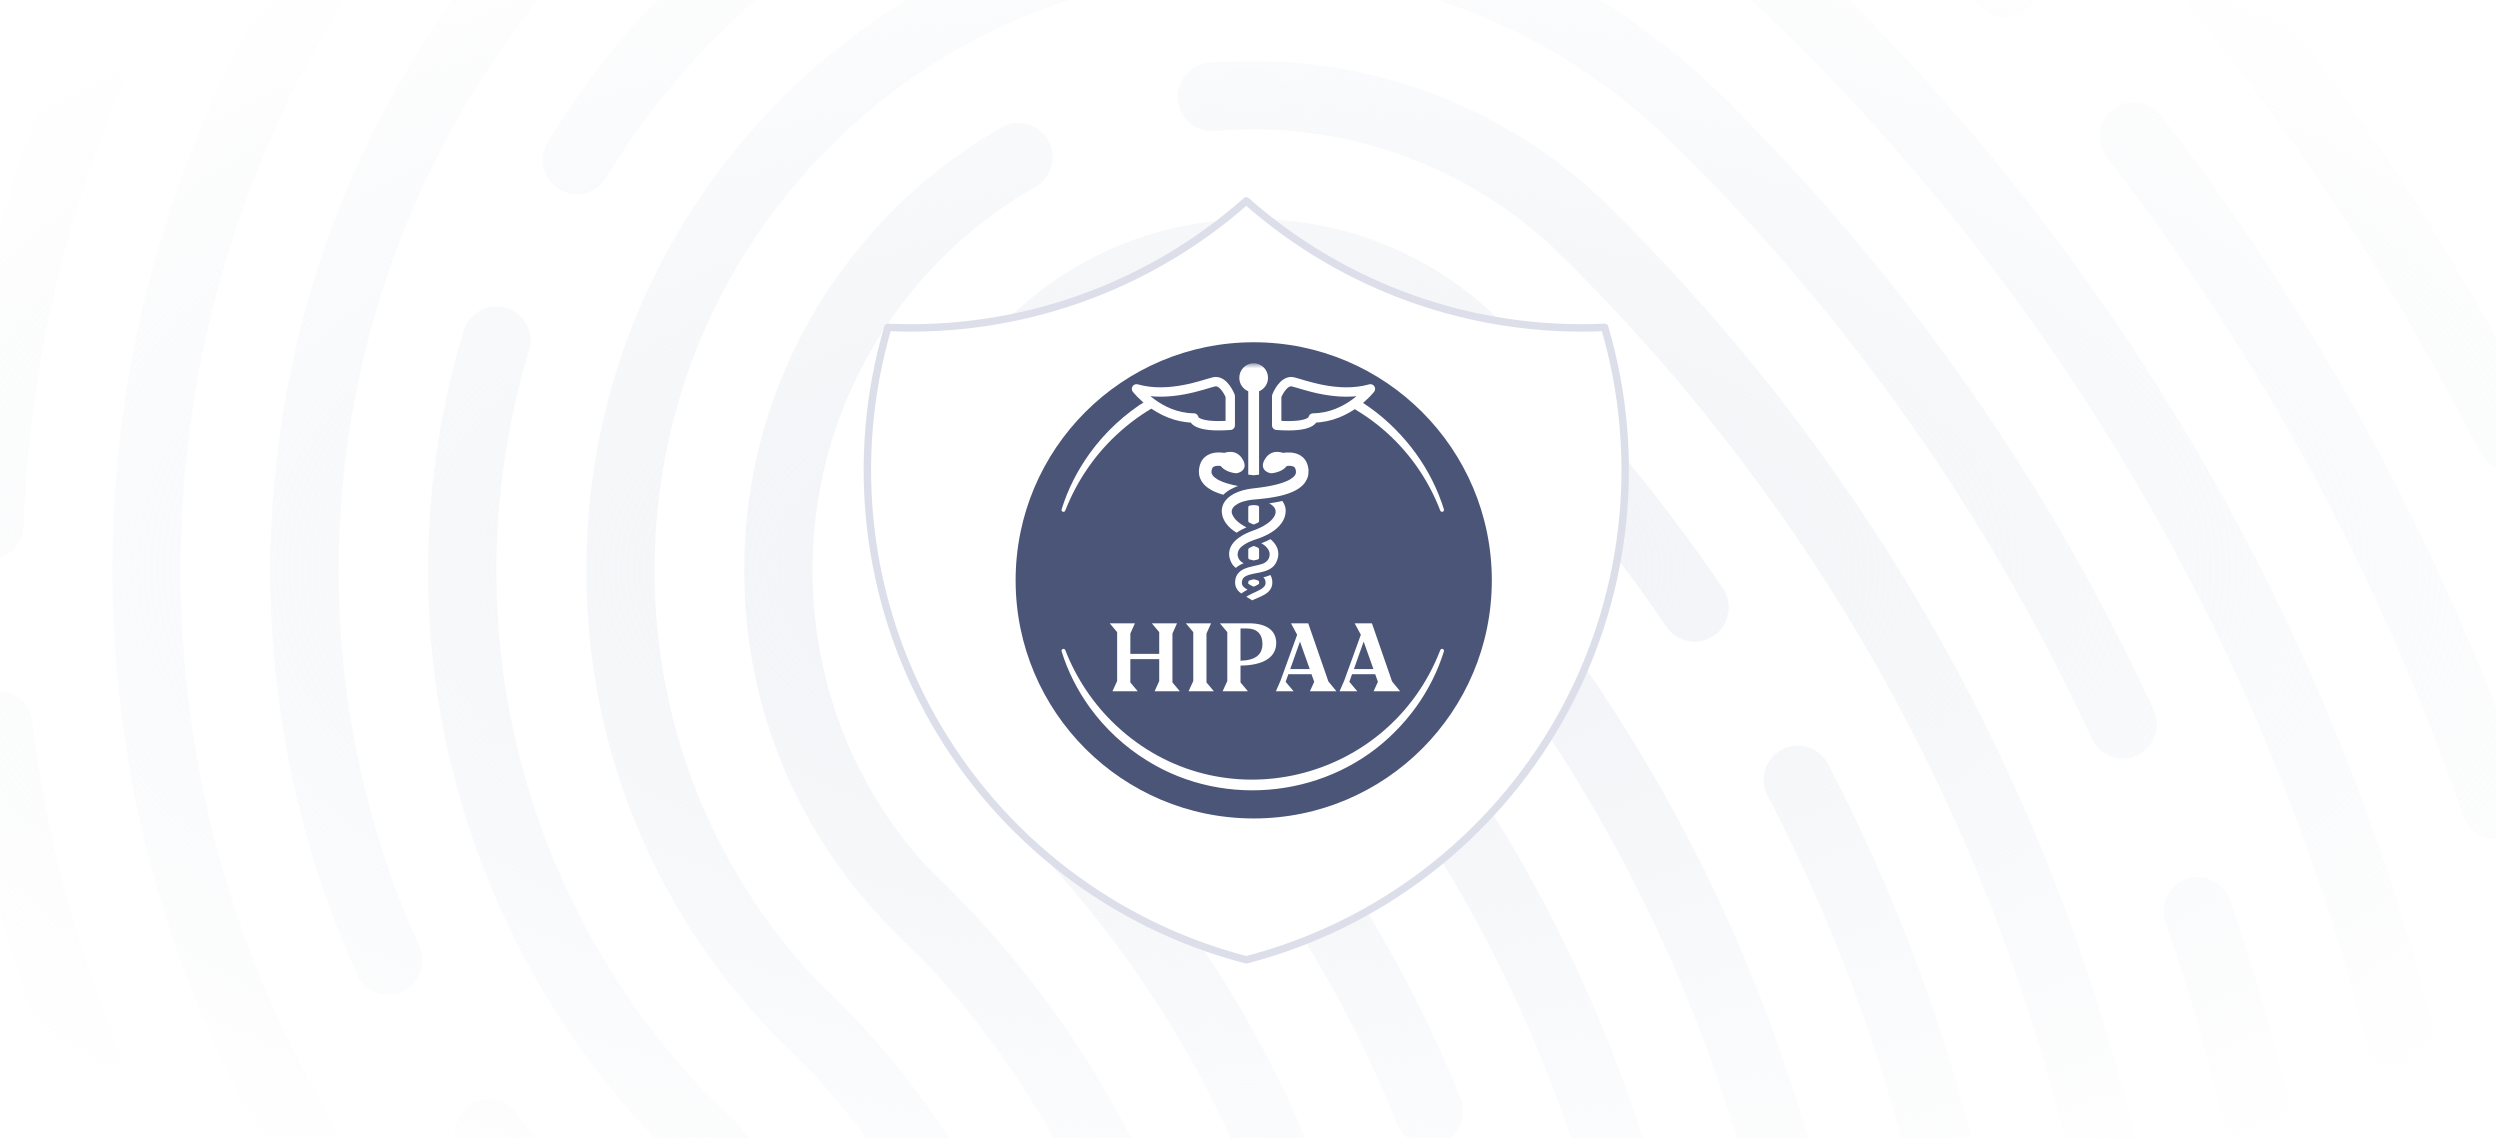 <svg width="336" height="153" viewBox="0 0 336 153" fill="none" xmlns="http://www.w3.org/2000/svg">
<g clip-path="url(#clip0_3830_56123)">
<path d="M-5.997 70.441C-4.456 26.719 13.282 -14.559 43.948 -45.785C71.157 -73.494 105.805 -90.974 144.15 -96.336C146.661 -96.687 148.978 -94.934 149.329 -92.422C149.68 -89.909 147.929 -87.59 145.419 -87.236C109.097 -82.156 76.269 -65.597 50.492 -39.344C21.439 -9.761 4.636 29.344 3.175 70.766C3.121 72.292 2.33 73.616 1.16 74.41C0.383 74.936 -0.563 75.23 -1.572 75.195C-4.105 75.106 -6.086 72.98 -5.997 70.444V70.441ZM290.819 -47.989C290.58 -48.225 290.321 -48.424 290.051 -48.596C258.08 -79.707 215.979 -97.248 171.377 -97.999C168.844 -98.043 166.754 -96.022 166.71 -93.484C166.667 -90.948 168.689 -88.859 171.222 -88.813C213.786 -88.096 253.951 -71.249 284.318 -41.37C284.528 -41.166 284.752 -40.987 284.985 -40.829C293.375 -32.492 300.88 -23.273 307.283 -13.402C308.663 -11.275 311.507 -10.671 313.632 -12.052C313.658 -12.07 313.681 -12.084 313.707 -12.101C315.771 -13.5 316.346 -16.303 314.98 -18.407C308.057 -29.075 299.928 -39.027 290.816 -47.989H290.819ZM57.853 199.595C56.024 197.943 54.253 196.274 52.582 194.633C52.378 194.432 52.157 194.256 51.927 194.101C38.628 180.885 27.768 165.718 19.654 149C11.692 132.599 6.528 115.064 4.305 96.884C3.998 94.365 1.709 92.576 -0.807 92.883C-3.323 93.191 -5.112 95.482 -4.804 98C-2.458 117.191 2.994 135.702 11.399 153.015C20.094 170.93 31.765 187.159 46.087 201.247C46.311 201.468 46.556 201.653 46.809 201.819C48.379 203.348 50.015 204.887 51.702 206.416C53.301 207.86 55.639 207.97 57.347 206.813C57.649 206.608 57.928 206.367 58.183 206.085C59.883 204.202 59.733 201.299 57.853 199.598V199.595ZM171.665 73.356C169.859 71.578 166.952 71.601 165.175 73.414C163.398 75.224 163.424 78.131 165.232 79.91C186.381 100.709 201.873 125.413 211.275 153.335C220.244 179.967 223.116 208.827 219.582 236.795C219.263 239.313 221.046 241.61 223.559 241.929C224.709 242.076 225.816 241.78 226.704 241.178C227.76 240.465 228.513 239.313 228.686 237.949C232.392 208.614 229.379 178.338 219.97 150.402C210.102 121.099 193.851 95.18 171.665 73.359V73.356ZM199.173 170.905C196.703 171.466 195.153 173.926 195.714 176.401C200.671 198.277 201.171 220.566 197.206 242.652C196.758 245.15 198.417 247.536 200.91 247.985C202.138 248.206 203.337 247.915 204.294 247.268C205.283 246.597 206.011 245.547 206.238 244.278C210.424 220.972 209.895 197.451 204.665 174.37C204.104 171.895 201.646 170.346 199.173 170.905ZM189.449 61.088L189.518 60.999L186.605 58.135C181.662 53.274 175.124 50.629 168.191 50.69C161.262 50.75 154.769 53.507 149.916 58.455C139.889 68.665 140.03 85.139 150.232 95.177L153.444 98.337L153.513 98.271C168.312 113.622 179.831 131.359 187.784 151.05C188.733 153.401 191.41 154.538 193.759 153.588C196.108 152.638 197.244 149.962 196.295 147.608C187.309 125.358 174.017 105.477 156.779 88.518L155.149 86.915C150.105 80.385 150.525 70.939 156.463 64.892C159.6 61.698 163.792 59.914 168.272 59.876C172.228 59.842 175.989 61.171 179.014 63.649L180.13 64.746C223.49 107.394 245.978 166.717 241.826 227.508C241.653 230.038 243.563 232.231 246.09 232.403C247.151 232.475 248.155 232.182 248.974 231.626C250.104 230.861 250.883 229.6 250.981 228.135C255.222 166.029 232.832 105.388 189.449 61.091V61.088ZM148.794 110.922C147.103 109.032 144.205 108.868 142.313 110.56C140.424 112.252 140.263 115.156 141.951 117.047C172.993 151.789 185.34 199.759 174.977 245.366C174.416 247.838 175.963 250.301 178.433 250.863C179.724 251.156 181.01 250.874 182.025 250.186C182.956 249.556 183.658 248.583 183.925 247.4C194.946 198.895 181.812 147.875 148.788 110.919L148.794 110.922ZM201.479 42.988C192.494 34.147 180.607 29.338 168.01 29.445C155.41 29.551 143.607 34.568 134.78 43.561C121.527 57.059 117.6 77.089 124.776 94.596C125.737 96.941 128.419 98.064 130.763 97.103C133.109 96.141 134.228 93.456 133.267 91.111C127.488 77.009 130.651 60.872 141.327 50.002C148.438 42.758 157.944 38.72 168.091 38.634C177.634 38.553 186.671 41.975 193.733 48.307L195.024 49.579C205.809 60.196 215.548 71.851 223.964 84.227C225.388 86.319 228.237 86.863 230.33 85.447C230.333 85.447 230.339 85.441 230.342 85.438C232.438 84.011 232.978 81.153 231.552 79.058C223.496 67.212 214.277 56 204.119 45.685L204.159 45.625L201.485 42.991L201.479 42.988ZM239.5 100.737C237.257 101.909 236.383 104.686 237.559 106.936C254.748 139.854 263.736 177.009 263.552 214.385C263.54 216.923 265.585 218.989 268.118 219.001C269.078 219.007 269.97 218.716 270.709 218.215C271.922 217.395 272.721 216.008 272.727 214.431C272.917 175.564 263.569 136.925 245.69 102.686C244.517 100.438 241.745 99.566 239.5 100.743V100.737ZM126.996 118.848L124.296 116.192C114.661 105.449 109.327 91.732 109.204 77.17C109.068 61.338 115.098 46.402 126.188 35.109C130.05 31.177 134.409 27.813 139.153 25.111C141.359 23.853 142.123 21.053 140.87 18.848C139.616 16.644 136.815 15.872 134.61 17.127C129.13 20.25 124.092 24.135 119.638 28.671C106.831 41.714 99.864 58.964 100.023 77.25C100.181 95.537 107.444 112.666 120.475 125.482L123.652 128.607L123.678 128.581C137.874 143.587 148.078 161.911 153.3 181.841C158.737 202.588 158.677 224.503 153.13 245.219C152.475 247.668 153.927 250.186 156.374 250.845C157.713 251.205 159.071 250.932 160.137 250.212C161.02 249.614 161.699 248.71 161.995 247.599C167.955 225.347 168.019 201.799 162.179 179.51C156.161 156.549 143.995 135.572 126.993 118.848H126.996ZM219.157 30.674L219.197 30.622L216.362 27.833C202.08 13.789 182.439 6.726 162.478 8.456C159.953 8.675 158.084 10.902 158.303 13.426C158.521 15.953 160.744 17.826 163.272 17.608C179.882 16.169 196.237 21.761 208.463 32.993L209.91 34.415C253.888 77.673 280.295 135.396 284.269 196.95C284.433 199.483 286.615 201.399 289.145 201.238C289.988 201.183 290.764 200.904 291.417 200.461C292.722 199.578 293.536 198.044 293.427 196.357C289.393 133.868 263.06 75.193 219.16 30.677L219.157 30.674ZM136.974 184.888C134.504 185.453 132.957 187.916 133.52 190.388C137.434 207.544 136.853 225.519 131.841 242.373C131.117 244.804 132.5 247.36 134.929 248.085C136.301 248.494 137.713 248.229 138.814 247.484C139.662 246.911 140.323 246.051 140.637 244.992C146.1 226.627 146.735 207.037 142.468 188.342C141.905 185.87 139.444 184.322 136.974 184.886V184.888ZM289.462 95.416C275.551 65.215 256.493 37.915 232.792 14.238V14.215L231.239 12.684C214.165 -4.112 191.582 -13.249 167.645 -13.042C143.708 -12.835 121.286 -3.309 104.508 13.78C87.725 30.869 78.596 53.479 78.802 77.438C79.01 101.396 88.527 123.841 105.604 140.637L108.867 143.846C114.934 150.368 120.09 157.603 124.224 165.399C125.412 167.638 128.189 168.493 130.429 167.301C132.666 166.113 133.52 163.33 132.33 161.091C127.045 151.127 120.242 142.016 112.105 134.009L109.149 131.1C95.638 116.399 88.153 97.474 87.978 77.357C87.791 55.85 95.986 35.558 111.052 20.218C126.111 4.879 146.238 -3.669 167.723 -3.856C188.79 -4.037 208.69 3.843 223.904 18.362L224.804 19.245C248.431 42.496 267.382 69.417 281.129 99.261C282.19 101.563 284.916 102.571 287.216 101.509C287.449 101.402 287.668 101.278 287.872 101.137C289.7 99.9 290.416 97.485 289.462 95.413V95.416ZM293.887 118.129C291.492 118.963 290.224 121.577 291.052 123.974C296.719 140.341 300.837 157.37 303.292 174.583C303.649 177.095 305.972 178.839 308.482 178.482C309.195 178.381 309.845 178.12 310.406 177.743C311.815 176.79 312.634 175.086 312.378 173.288C309.842 155.493 305.587 137.889 299.727 120.966C298.896 118.569 296.282 117.3 293.887 118.129ZM244.747 -3.816H244.724C233.531 -14.458 220.54 -22.494 206.085 -27.714C203.702 -28.575 201.071 -27.34 200.211 -24.951C199.351 -22.565 200.588 -19.932 202.971 -19.072C216.779 -14.084 229.134 -6.294 239.687 4.087L240.535 4.916C279.726 43.774 307.042 92.584 319.558 146.154C320.136 148.623 322.603 150.16 325.07 149.582C325.634 149.449 326.145 149.219 326.597 148.914C328.126 147.878 328.937 145.97 328.495 144.062C315.492 88.414 287.009 37.748 246.127 -2.463L244.75 -3.81L244.747 -3.816ZM89.361 -1.11C83.34 5.02 78.043 11.823 73.621 19.11C72.304 21.277 72.994 24.103 75.159 25.421C77.325 26.739 80.148 26.049 81.465 23.882C85.522 17.199 90.379 10.957 95.905 5.33C117.378 -16.533 147.201 -27.47 177.732 -24.681C178.83 -24.58 179.871 -24.876 180.719 -25.449C181.82 -26.195 182.588 -27.409 182.717 -28.837C182.947 -31.363 181.09 -33.597 178.565 -33.83C145.283 -36.872 112.766 -24.945 89.361 -1.11ZM97.208 149.182L94.283 146.307C69.4 119.801 60.51 82.18 71.102 47.115C71.836 44.686 70.464 42.125 68.037 41.388C65.613 40.654 63.051 42.027 62.315 44.456C50.337 84.114 61.217 126.774 90.715 155.79L93.326 158.357C112.924 179.443 119.802 209.239 111.254 237.011C110.506 239.434 111.866 242.007 114.287 242.752C115.67 243.178 117.102 242.919 118.212 242.165C119.046 241.598 119.701 240.755 120.023 239.716C129.949 207.477 121.205 172.784 97.205 149.179L97.208 149.182ZM82.322 164.343L79.424 161.491C75.861 157.749 72.514 153.764 69.44 149.602C67.934 147.562 65.064 147.138 63.023 148.641C60.984 150.149 60.556 153.024 62.062 155.064C66.231 160.708 70.87 166.052 75.847 170.945L77.828 172.89C91.782 187.968 96.989 209.305 91.417 229.255C90.735 231.698 92.159 234.234 94.6 234.916C95.951 235.293 97.331 235.025 98.409 234.294C99.278 233.707 99.951 232.818 100.255 231.73C106.981 207.659 100.109 181.841 82.325 164.346L82.322 164.343ZM254.564 -11.068L256.18 -9.5C259.521 -6.167 262.839 -2.708 266.065 0.812C267.624 2.51 270.162 2.766 272.014 1.511C272.201 1.385 272.379 1.244 272.549 1.088C274.415 -0.627 274.539 -3.534 272.825 -5.401C268.978 -9.595 265.007 -13.707 261.019 -17.63L258.592 -19.984L258.555 -19.964C233.703 -43.221 201.424 -55.826 167.28 -55.529C132.005 -55.224 98.959 -41.186 74.225 -16.001C55.202 3.371 42.752 27.715 38.223 54.397C33.795 80.468 37.168 106.945 47.976 130.964C49.017 133.278 51.734 134.309 54.043 133.267C56.358 132.225 57.384 129.505 56.343 127.194C46.288 104.844 43.151 80.203 47.272 55.936C51.487 31.114 63.072 8.467 80.772 -9.56C103.786 -32.995 134.535 -46.058 167.36 -46.343C200.185 -46.628 231.156 -34.1 254.567 -11.068H254.564ZM283.978 14.666C281.974 16.218 281.603 19.102 283.153 21.11C303.853 47.913 319.981 77.719 331.085 109.705C331.916 112.102 334.533 113.369 336.925 112.537C337.313 112.402 337.67 112.22 337.995 112.002C339.674 110.865 340.45 108.698 339.754 106.692C328.325 73.768 311.726 43.083 290.416 15.495C288.867 13.489 285.983 13.113 283.978 14.672V14.666ZM67.433 179.504L65.55 177.694C39.255 150.897 24.625 115.567 24.3 77.909C23.967 39.38 38.645 3.028 65.631 -24.453C76.968 -36 89.985 -45.465 104.321 -52.585C106.59 -53.711 107.519 -56.471 106.391 -58.741C105.264 -61.015 102.51 -61.941 100.241 -60.813C84.987 -53.236 71.137 -43.169 59.083 -30.891C30.379 -1.66 14.766 37.008 15.122 77.99C15.476 118.975 31.756 157.367 60.961 186.094L62.117 187.205C70.038 195.692 73.69 207.466 71.913 219.03C71.528 221.536 73.247 223.882 75.752 224.267C76.942 224.452 78.095 224.158 79.021 223.531C80.042 222.84 80.784 221.741 80.985 220.425C83.291 205.42 78.222 190.121 67.43 179.504H67.433ZM272.744 -35.847L272.698 -35.804C233.232 -72.469 177.134 -85.803 125.202 -70.587C122.772 -69.873 121.375 -67.323 122.088 -64.888C122.801 -62.454 125.349 -61.058 127.781 -61.772C177.933 -76.466 232.214 -62.845 269.441 -26.22L271.606 -24.131C296.621 0.91 317.376 29.465 333.322 60.788C334.472 63.048 337.236 63.949 339.496 62.797C339.668 62.708 339.832 62.61 339.99 62.507C341.879 61.226 342.564 58.708 341.503 56.621C324.656 23.525 302.588 -6.558 275.907 -32.797L272.75 -35.844L272.744 -35.847Z" fill="url(#paint0_radial_3830_56123)"/>
<g filter="url(#filter0_d_3830_56123)">
<path d="M167.499 26C180.735 37.711 198.011 43.808 215.666 43C218.236 51.744 219.023 60.915 217.978 69.969C216.934 79.022 214.081 87.774 209.588 95.703C205.094 103.632 199.053 110.577 191.823 116.125C184.593 121.674 176.321 125.712 167.499 128C158.677 125.712 150.405 121.674 143.175 116.125C135.945 110.577 129.904 103.632 125.41 95.703C120.917 87.774 118.064 79.022 117.02 69.969C115.976 60.915 116.762 51.744 119.332 43C136.987 43.808 154.263 37.711 167.499 26Z" fill="white" stroke="#DCDFEA" stroke-linecap="round" stroke-linejoin="round"/>
</g>
<g clip-path="url(#clip1_3830_56123)">
<path d="M168.5 110C186.173 110 200.5 95.673 200.5 78C200.5 60.327 186.173 46 168.5 46C150.827 46 136.5 60.327 136.5 78C136.5 95.673 150.827 110 168.5 110Z" fill="#4A5578"/>
<path d="M193.574 68.63C186.68 50.765 163.973 45.342 149.974 58.525C146.984 61.329 144.665 64.797 143.169 68.63C143.117 68.763 142.966 68.828 142.834 68.777C142.707 68.727 142.642 68.588 142.681 68.46C143.506 65.78 144.797 63.238 146.446 60.946C148.516 58.078 151.166 55.625 154.179 53.767C164.694 47.219 178.87 48.873 187.553 57.718C188.55 58.723 189.469 59.803 190.297 60.946C191.945 63.237 193.235 65.78 194.062 68.459C194.14 68.771 193.719 68.94 193.574 68.629V68.63Z" fill="white"/>
<path d="M193.574 87.37C186.68 105.235 163.973 110.658 149.974 97.475C146.984 94.671 144.665 91.203 143.169 87.37C143.117 87.237 142.966 87.172 142.834 87.224C142.707 87.273 142.642 87.412 142.681 87.541C143.506 90.22 144.797 92.763 146.446 95.054C148.516 97.922 151.166 100.375 154.179 102.233C164.694 108.781 178.87 107.128 187.553 98.282C188.55 97.277 189.469 96.198 190.297 95.054C191.945 92.764 193.235 90.22 194.062 87.542C194.14 87.229 193.719 87.061 193.574 87.371V87.37Z" fill="white"/>
<path d="M168.244 55.071C175.272 55.071 180.968 53.717 180.968 52.047C180.968 50.377 175.272 49.024 168.244 49.024C161.217 49.024 155.52 50.377 155.52 52.047C155.52 53.717 161.217 55.071 168.244 55.071Z" fill="#4A5578"/>
<mask id="mask0_3830_56123" style="mask-type:luminance" maskUnits="userSpaceOnUse" x="148" y="48" width="41" height="39">
<path d="M188.407 48.801H148.596V86.344H188.407V48.801Z" fill="white"/>
</mask>
<g mask="url(#mask0_3830_56123)">
<path d="M173.78 51.323C172.453 51.013 171.587 53.235 171.587 53.235V57.161C176.534 57.523 176.484 56.179 176.484 56.179C181.228 56.127 184.185 52.264 184.185 52.264C179.799 53.514 175.105 51.632 173.78 51.323Z" fill="#4A5578" stroke="white" stroke-width="1.26" stroke-linejoin="round"/>
<path d="M165.346 57.16V53.233C165.346 53.233 164.478 51.011 163.153 51.321C161.828 51.63 157.134 53.512 152.748 52.262C152.748 52.262 155.705 56.125 160.449 56.178C160.449 56.178 160.399 57.52 165.346 57.16Z" fill="#4A5578" stroke="white" stroke-width="1.26" stroke-linejoin="round"/>
<path d="M167.765 52.586V63.787C167.991 63.816 168.232 63.846 168.499 63.877C168.76 63.847 168.996 63.818 169.219 63.79V52.586C169.924 52.295 170.423 51.596 170.423 50.777C170.423 49.698 169.56 48.822 168.493 48.822C167.425 48.822 166.562 49.696 166.562 50.777C166.562 51.596 167.061 52.297 167.766 52.586H167.765Z" fill="white"/>
<path d="M168.499 70.496V70.495C168.569 70.467 168.638 70.441 168.706 70.41C168.831 70.359 168.955 70.303 169.081 70.242C169.165 70.2 169.218 70.113 169.218 70.019V68.185C169.218 68.065 169.134 67.962 169.016 67.942C168.858 67.916 168.694 67.895 168.522 67.879C168.508 67.878 168.493 67.878 168.478 67.879C168.3 67.895 168.13 67.917 167.966 67.945C167.849 67.965 167.766 68.068 167.766 68.187V70.014C167.766 70.108 167.818 70.195 167.902 70.237C168.032 70.301 168.158 70.358 168.283 70.409C168.356 70.441 168.427 70.469 168.498 70.496C168.499 70.496 168.499 70.496 168.499 70.496Z" fill="white"/>
<path d="M169.19 78.489V78.489C169.2 78.483 169.208 78.477 169.215 78.469C169.217 78.468 169.218 78.466 169.218 78.463V78.235C169.218 78.14 169.165 78.052 169.076 78.017C168.996 77.986 168.897 77.953 168.781 77.924C168.707 77.904 168.629 77.885 168.55 77.868C168.515 77.86 168.479 77.86 168.444 77.868C168.367 77.885 168.293 77.902 168.223 77.922C168.093 77.955 167.986 77.991 167.901 78.025C167.816 78.06 167.766 78.146 167.766 78.238V78.401C167.766 78.436 167.781 78.469 167.81 78.489C167.971 78.599 168.182 78.705 168.412 78.815C168.468 78.842 168.533 78.842 168.589 78.815C168.818 78.706 169.027 78.599 169.19 78.49L169.19 78.489Z" fill="white"/>
<path d="M168.502 75.323C168.502 75.323 168.502 75.323 168.502 75.323C168.512 75.322 168.52 75.318 168.53 75.317C168.644 75.29 168.756 75.266 168.865 75.24C168.924 75.226 168.982 75.212 169.038 75.198C169.147 75.17 169.22 75.072 169.22 74.96V73.833C169.22 73.742 169.171 73.657 169.09 73.617C168.932 73.537 168.765 73.466 168.597 73.401C168.538 73.379 168.473 73.379 168.416 73.403C168.227 73.482 168.051 73.566 167.892 73.653C167.814 73.696 167.767 73.778 167.767 73.868V74.954C167.767 75.066 167.841 75.165 167.95 75.193C168.115 75.235 168.29 75.275 168.471 75.315C168.481 75.317 168.491 75.32 168.501 75.322C168.502 75.322 168.502 75.322 168.502 75.323Z" fill="white"/>
<path d="M171.673 73.698C171.529 73.306 171.287 72.959 170.934 72.626C170.873 72.57 170.811 72.518 170.748 72.466C170.388 72.655 170.039 72.815 169.706 72.94C169.644 72.964 169.578 72.988 169.514 73.011C169.908 73.223 170.27 73.507 170.498 73.934C170.53 73.995 170.556 74.059 170.578 74.123H170.576C170.576 74.123 170.581 74.137 170.583 74.144C170.588 74.158 170.593 74.172 170.599 74.186C170.619 74.257 170.633 74.329 170.638 74.404C170.65 74.55 170.634 74.703 170.593 74.85C170.59 74.859 170.587 74.869 170.585 74.878C170.575 74.914 170.558 74.951 170.544 74.985C170.532 75.016 170.523 75.049 170.508 75.081C170.501 75.098 170.492 75.117 170.482 75.133L170.462 75.167L170.455 75.18C170.441 75.2 170.426 75.22 170.41 75.239C170.254 75.447 170.078 75.593 169.859 75.698C169.848 75.704 169.836 75.707 169.824 75.712C169.773 75.735 169.722 75.759 169.665 75.778C169.543 75.822 169.415 75.858 169.283 75.893C169.262 75.898 169.244 75.903 169.223 75.908C169.221 75.908 169.22 75.908 169.216 75.91C169.05 75.951 168.875 75.992 168.696 76.031C168.694 76.031 168.69 76.031 168.689 76.031C168.627 76.045 168.565 76.059 168.504 76.073C168.266 76.127 168.024 76.184 167.772 76.257C167.772 76.257 167.772 76.257 167.769 76.257C167.464 76.349 167.135 76.467 166.804 76.692C166.784 76.706 166.765 76.718 166.745 76.732C166.655 76.796 166.568 76.874 166.489 76.961C166.421 77.034 166.357 77.112 166.303 77.194C166.289 77.215 166.275 77.239 166.261 77.261C166.171 77.412 166.099 77.589 166.051 77.787C166.039 77.853 166.017 77.974 166.008 78.08L165.999 78.301L166.004 78.386L166.011 78.495C166.02 78.559 166.032 78.625 166.046 78.687C166.073 78.812 166.106 78.892 166.157 79.01C166.328 79.369 166.597 79.602 166.835 79.767C167.101 79.564 167.384 79.399 167.666 79.251C167.575 79.201 167.488 79.149 167.407 79.095C167.272 79.003 167.034 78.816 166.953 78.592C166.953 78.59 166.947 78.571 166.945 78.57C166.942 78.557 166.936 78.542 166.931 78.521C166.919 78.481 166.916 78.436 166.911 78.386C166.911 78.37 166.909 78.358 166.907 78.342C166.907 78.335 166.907 78.327 166.907 78.32C166.907 78.307 166.907 78.295 166.907 78.283C166.907 78.28 166.907 78.276 166.907 78.275C166.907 78.264 166.907 78.255 166.907 78.247C166.907 78.217 166.912 78.186 166.919 78.155C166.924 78.117 166.929 78.085 166.936 78.058L166.942 78.033C166.945 78.013 166.95 77.993 166.957 77.973C167.015 77.801 167.087 77.692 167.214 77.584C167.241 77.562 167.267 77.539 167.3 77.515C167.407 77.442 167.545 77.376 167.699 77.319C167.721 77.31 167.747 77.301 167.771 77.293C167.858 77.261 167.949 77.232 168.045 77.208C168.189 77.168 168.343 77.135 168.504 77.102C168.605 77.081 168.704 77.062 168.809 77.041C168.944 77.015 169.083 76.989 169.223 76.96C169.47 76.909 169.722 76.85 169.99 76.767C170.059 76.746 170.129 76.72 170.201 76.694C170.324 76.649 170.453 76.594 170.583 76.524C170.691 76.467 170.799 76.401 170.905 76.321C170.96 76.281 171.013 76.238 171.066 76.191L171.191 76.068C171.236 76.019 171.28 75.96 171.322 75.905C171.361 75.855 171.374 75.83 171.388 75.809L171.488 75.643C171.592 75.443 171.669 75.251 171.726 75.049C171.81 74.754 171.827 74.425 171.782 74.12C171.76 73.97 171.726 73.825 171.674 73.694L171.673 73.698Z" fill="white"/>
<path d="M172.791 68.51C172.787 68.457 172.779 68.389 172.77 68.323C172.763 68.283 172.755 68.242 172.746 68.202C172.703 68.007 172.631 67.811 172.534 67.631C172.475 67.523 172.41 67.423 172.338 67.324C171.741 67.47 171.146 67.57 170.569 67.653C170.881 67.808 171.109 67.992 171.256 68.202C171.309 68.276 171.354 68.354 171.384 68.438C171.462 68.642 171.506 68.97 171.282 69.373C171.02 69.841 170.538 70.277 169.85 70.667C169.719 70.74 169.593 70.808 169.469 70.868C169.384 70.912 169.301 70.95 169.218 70.988C169.149 71.019 169.081 71.05 169.012 71.078C169.004 71.082 168.995 71.085 168.986 71.088C168.827 71.16 168.666 71.217 168.498 71.279C168.49 71.283 168.483 71.285 168.474 71.288C168.341 71.337 168.197 71.389 168.029 71.455C167.942 71.491 167.852 71.528 167.765 71.566C167.491 71.685 167.212 71.82 166.933 71.987C166.813 72.058 166.691 72.135 166.573 72.22C166.465 72.296 166.357 72.379 166.251 72.466C166.188 72.518 166.124 72.572 166.062 72.629C165.711 72.959 165.472 73.307 165.328 73.691C165.276 73.824 165.24 73.972 165.218 74.123C165.173 74.43 165.191 74.76 165.274 75.051C165.331 75.254 165.41 75.448 165.513 75.644L165.557 75.726C165.557 75.726 165.562 75.735 165.564 75.735L165.614 75.814C165.627 75.835 165.641 75.858 165.679 75.906C165.721 75.962 165.768 76.021 165.812 76.071L165.949 76.206C165.997 76.25 166.047 76.288 166.097 76.326C166.169 76.26 166.244 76.196 166.321 76.139C166.602 75.937 166.88 75.8 167.142 75.7C166.729 75.504 166.439 75.157 166.359 74.746C166.318 74.536 166.335 74.324 166.403 74.124C166.482 73.892 166.629 73.674 166.84 73.486C167.041 73.309 167.275 73.156 167.515 73.025C167.599 72.978 167.683 72.934 167.765 72.894C167.835 72.86 167.906 72.827 167.974 72.796C168.147 72.719 168.311 72.653 168.459 72.6C168.471 72.594 168.486 72.591 168.498 72.586C168.591 72.553 168.699 72.516 168.82 72.476C168.947 72.435 169.082 72.388 169.218 72.339C169.295 72.312 169.37 72.286 169.442 72.256C169.646 72.178 169.853 72.09 170.064 71.989C170.191 71.928 170.319 71.866 170.449 71.796C170.454 71.795 170.458 71.791 170.463 71.79C170.573 71.729 170.685 71.663 170.8 71.592C171.302 71.285 171.835 70.882 172.26 70.278C172.387 70.094 172.493 69.904 172.575 69.709C172.578 69.702 172.58 69.697 172.584 69.692C172.611 69.636 172.635 69.56 172.661 69.48C172.671 69.446 172.683 69.409 172.695 69.376C172.724 69.29 172.75 69.13 172.77 69.003C172.777 68.955 172.779 68.939 172.78 68.923C172.78 68.904 172.782 68.887 172.786 68.861L172.796 68.679C172.796 68.679 172.796 68.665 172.796 68.658L172.791 68.514V68.51Z" fill="white"/>
<path d="M164.927 66.061C165.27 65.814 165.642 65.615 166.097 65.429C166.195 65.391 166.298 65.358 166.401 65.322C165.315 65.117 164.451 64.855 163.831 64.541C163.737 64.493 163.646 64.442 163.56 64.39C163.281 64.218 163.066 64.028 162.959 63.856C162.925 63.804 162.891 63.743 162.865 63.675C162.85 63.644 162.839 63.611 162.832 63.575C162.826 63.53 162.826 63.492 162.827 63.455C162.827 63.455 162.827 63.432 162.827 63.431V63.353C162.827 63.332 162.829 63.313 162.831 63.294C162.831 63.288 162.831 63.285 162.831 63.282V63.264C162.838 63.216 162.848 63.172 162.863 63.136C162.882 63.053 162.911 62.962 162.952 62.891C162.959 62.881 162.966 62.869 162.973 62.858C163.016 62.799 163.062 62.758 163.12 62.726C163.244 62.654 163.432 62.619 163.567 62.608C163.615 62.605 163.67 62.603 163.727 62.603C163.838 62.603 163.948 62.612 164.056 62.624C164.633 63.38 165.697 63.557 166.053 63.602C166.471 63.656 167.983 63.101 166.889 61.543C166.198 60.563 165.201 60.658 164.554 60.865C164.499 60.856 164.443 60.849 164.383 60.842C164.143 60.816 163.749 60.792 163.37 60.834C162.992 60.88 162.488 60.985 161.993 61.382C161.757 61.571 161.551 61.831 161.413 62.111C161.286 62.366 161.204 62.65 161.159 62.978L161.132 63.287L161.15 63.686C161.159 63.76 161.173 63.871 161.186 63.916C161.19 63.927 161.193 63.937 161.195 63.95C161.226 64.095 161.277 64.244 161.346 64.392C161.423 64.562 161.52 64.732 161.639 64.888C162.075 65.464 162.615 65.778 163.132 66.03C163.55 66.222 163.98 66.375 164.415 66.498C164.568 66.344 164.739 66.198 164.931 66.061H164.927Z" fill="white"/>
<path d="M168.305 80.686C168.353 80.662 168.402 80.639 168.453 80.615C168.469 80.608 168.484 80.601 168.498 80.594C168.636 80.528 168.783 80.466 168.939 80.4C169.032 80.362 169.123 80.322 169.217 80.28C169.242 80.269 169.266 80.258 169.291 80.247C169.344 80.224 169.397 80.2 169.452 80.174C169.572 80.117 169.697 80.055 169.823 79.985C169.834 79.979 169.846 79.973 169.857 79.966C169.926 79.927 169.998 79.888 170.07 79.843C170.101 79.824 170.132 79.803 170.164 79.78C170.399 79.617 170.671 79.381 170.846 79.012C170.89 78.909 170.925 78.824 170.952 78.701C170.966 78.637 170.978 78.573 170.986 78.509L170.993 78.399L171 78.316L170.991 78.084C170.985 77.992 170.963 77.876 170.945 77.787C170.901 77.603 170.829 77.428 170.738 77.275C170.544 77.365 170.361 77.431 170.2 77.483C170.058 77.527 169.923 77.563 169.789 77.596C169.919 77.709 169.989 77.817 170.046 77.987C170.053 78.005 170.056 78.025 170.06 78.046L170.065 78.072C170.072 78.103 170.077 78.134 170.082 78.169C170.092 78.212 170.094 78.252 170.094 78.285V78.314C170.094 78.325 170.094 78.335 170.09 78.347L170.087 78.401L170.084 78.458C170.08 78.512 170.067 78.563 170.044 78.608C169.965 78.833 169.724 79.02 169.589 79.112C169.508 79.166 169.421 79.218 169.33 79.269C169.311 79.279 169.292 79.289 169.273 79.299C169.253 79.309 169.234 79.319 169.215 79.329C169.123 79.379 169.027 79.426 168.926 79.475C168.825 79.524 168.722 79.572 168.617 79.621L168.613 79.623C168.575 79.641 168.534 79.661 168.496 79.678C168.478 79.686 168.46 79.695 168.442 79.703C168.326 79.757 168.209 79.812 168.092 79.871C167.984 79.924 167.872 79.985 167.761 80.047C167.687 80.089 167.614 80.131 167.542 80.178C167.528 80.186 167.515 80.195 167.501 80.204L168.305 80.686Z" fill="white"/>
</g>
<path d="M175.845 62.967L175.868 63.203L175.86 63.207V63.215L175.863 63.278L175.845 63.686C175.836 63.762 175.822 63.878 175.809 63.923C175.807 63.934 175.803 63.944 175.802 63.955C175.743 64.227 175.615 64.513 175.439 64.775C175.413 64.815 175.389 64.855 175.36 64.893C174.921 65.472 174.382 65.785 173.873 66.035C173.452 66.229 173.018 66.383 172.583 66.507C172.444 66.546 172.306 66.581 172.167 66.616C172.016 66.652 171.865 66.687 171.715 66.718C171.273 66.81 170.836 66.879 170.408 66.942C170.052 66.992 169.661 67.036 169.216 67.079C169.008 67.098 168.789 67.119 168.554 67.138C168.534 67.138 168.517 67.143 168.498 67.143C168.376 67.152 168.258 67.164 168.142 67.18C168.011 67.197 167.886 67.218 167.763 67.24C167.558 67.278 167.359 67.325 167.169 67.381C167.071 67.41 166.973 67.438 166.881 67.473H166.879C166.874 67.475 166.871 67.478 166.866 67.478C166.797 67.502 166.725 67.532 166.653 67.563C166.636 67.57 166.62 67.579 166.603 67.586C166.555 67.606 166.511 67.629 166.463 67.653C166.456 67.657 166.451 67.66 166.444 67.664C166.425 67.672 166.408 67.681 166.389 67.691C166.124 67.837 165.877 68.017 165.738 68.208C165.399 68.675 165.538 69.072 165.824 69.516C166.072 69.91 166.544 70.32 167.15 70.672C167.282 70.746 167.407 70.812 167.53 70.875C167.107 71.057 166.651 71.284 166.199 71.597C165.694 71.288 165.165 70.885 164.742 70.285C164.613 70.099 164.507 69.907 164.425 69.714C164.421 69.707 164.42 69.702 164.416 69.695C164.389 69.64 164.365 69.565 164.341 69.485C164.329 69.449 164.318 69.414 164.306 69.379C164.277 69.294 164.252 69.136 164.229 68.999C164.222 68.958 164.221 68.942 164.221 68.925C164.221 68.906 164.217 68.888 164.217 68.875L164.205 68.68V68.675L164.211 68.529C164.216 68.463 164.224 68.397 164.231 68.338C164.238 68.295 164.248 68.252 164.257 68.208C164.301 68.011 164.372 67.816 164.467 67.638C164.526 67.53 164.592 67.428 164.664 67.331C164.745 67.219 164.836 67.115 164.937 67.015C165.041 66.912 165.158 66.814 165.286 66.716C165.308 66.699 165.331 66.683 165.353 66.666C165.648 66.454 165.97 66.281 166.369 66.12C166.795 65.95 167.266 65.821 167.77 65.731C167.979 65.695 168.193 65.662 168.414 65.639C168.445 65.636 168.474 65.632 168.505 65.629C168.763 65.599 169.002 65.57 169.223 65.542L169.25 65.538C169.437 65.514 169.613 65.49 169.779 65.466C169.92 65.445 170.055 65.424 170.189 65.401C170.331 65.377 170.47 65.353 170.605 65.327C171.689 65.124 172.552 64.862 173.172 64.548C173.268 64.499 173.357 64.447 173.443 64.395C173.722 64.222 173.938 64.033 174.039 63.868C174.075 63.81 174.111 63.75 174.137 63.682C174.154 63.647 174.166 63.608 174.173 63.566C174.173 63.548 174.176 63.505 174.173 63.46V63.278C174.169 63.217 174.157 63.165 174.137 63.122C174.12 63.045 174.092 62.962 174.053 62.895C174.046 62.882 174.037 62.87 174.031 62.86C173.986 62.799 173.94 62.757 173.882 62.726C173.758 62.653 173.572 62.619 173.441 62.61C173.28 62.598 173.109 62.606 172.948 62.626C172.371 63.382 171.309 63.559 170.951 63.604C170.535 63.658 169.022 63.103 170.117 61.545C170.805 60.563 171.804 60.66 172.45 60.866C172.504 60.859 172.559 60.851 172.619 60.844C172.862 60.816 173.263 60.794 173.628 60.834C174.012 60.88 174.515 60.984 175.011 61.382C175.247 61.571 175.452 61.831 175.591 62.11C175.718 62.365 175.8 62.65 175.845 62.967Z" fill="white"/>
<path d="M152.913 92.907H149.512L150.142 91.533V84.957L149.146 83.773H152.535L151.918 85.146V87.88H155.798V84.957L154.803 83.773H158.192L157.575 85.146V91.722L158.57 92.907H155.181L155.798 91.533V88.585H151.918V91.722L152.913 92.907ZM163.147 92.907H159.745L160.375 91.533V84.957L159.38 83.773H162.769L162.151 85.146V91.722L163.147 92.907ZM167.721 92.907H164.319L164.949 91.533V84.957L163.954 83.773H167.872C170.202 83.773 171.525 84.73 171.525 86.418C171.525 88.333 169.812 89.429 166.725 89.455V91.722L167.721 92.907ZM167.582 84.466H166.725V88.799C168.728 88.749 169.673 87.993 169.673 86.532C169.673 85.209 168.917 84.466 167.582 84.466ZM173.86 92.907H171.479L172.096 91.496L174.339 85.31L173.507 83.773H175.825L178.534 91.584L179.617 92.907H176.052L176.631 91.634L176.266 90.614H173.154L172.789 91.634L173.86 92.907ZM174.716 86.229L173.406 89.921H176.027L174.716 86.229ZM182.42 92.907H180.039L180.656 91.496L182.898 85.31L182.067 83.773H184.385L187.094 91.584L188.177 92.907H184.612L185.191 91.634L184.826 90.614H181.714L181.349 91.634L182.42 92.907ZM183.276 86.229L181.966 89.921H184.587L183.276 86.229Z" fill="white"/>
</g>
</g>
<defs>
<filter id="filter0_d_3830_56123" x="97.5" y="8" width="140" height="140" filterUnits="userSpaceOnUse" color-interpolation-filters="sRGB">
<feFlood flood-opacity="0" result="BackgroundImageFix"/>
<feColorMatrix in="SourceAlpha" type="matrix" values="0 0 0 0 0 0 0 0 0 0 0 0 0 0 0 0 0 0 127 0" result="hardAlpha"/>
<feOffset dy="1"/>
<feGaussianBlur stdDeviation="1"/>
<feColorMatrix type="matrix" values="0 0 0 0 0.063 0 0 0 0 0.094 0 0 0 0 0.157 0 0 0 0.05 0"/>
<feBlend mode="normal" in2="BackgroundImageFix" result="effect1_dropShadow_3830_56123"/>
<feBlend mode="normal" in="SourceGraphic" in2="effect1_dropShadow_3830_56123" result="shape"/>
</filter>
<radialGradient id="paint0_radial_3830_56123" cx="0" cy="0" r="1" gradientUnits="userSpaceOnUse" gradientTransform="translate(168.001 76.502) rotate(90.001) scale(100.998 214.316)">
<stop stop-color="#EFF1F5"/>
<stop offset="1" stop-color="#EFF1F5" stop-opacity="0"/>
</radialGradient>
<clipPath id="clip0_3830_56123">
<rect width="335.5" height="153" rx="8" fill="white"/>
</clipPath>
<clipPath id="clip1_3830_56123">
<rect width="64" height="64" fill="white" transform="translate(136.5 46)"/>
</clipPath>
</defs>
</svg>
